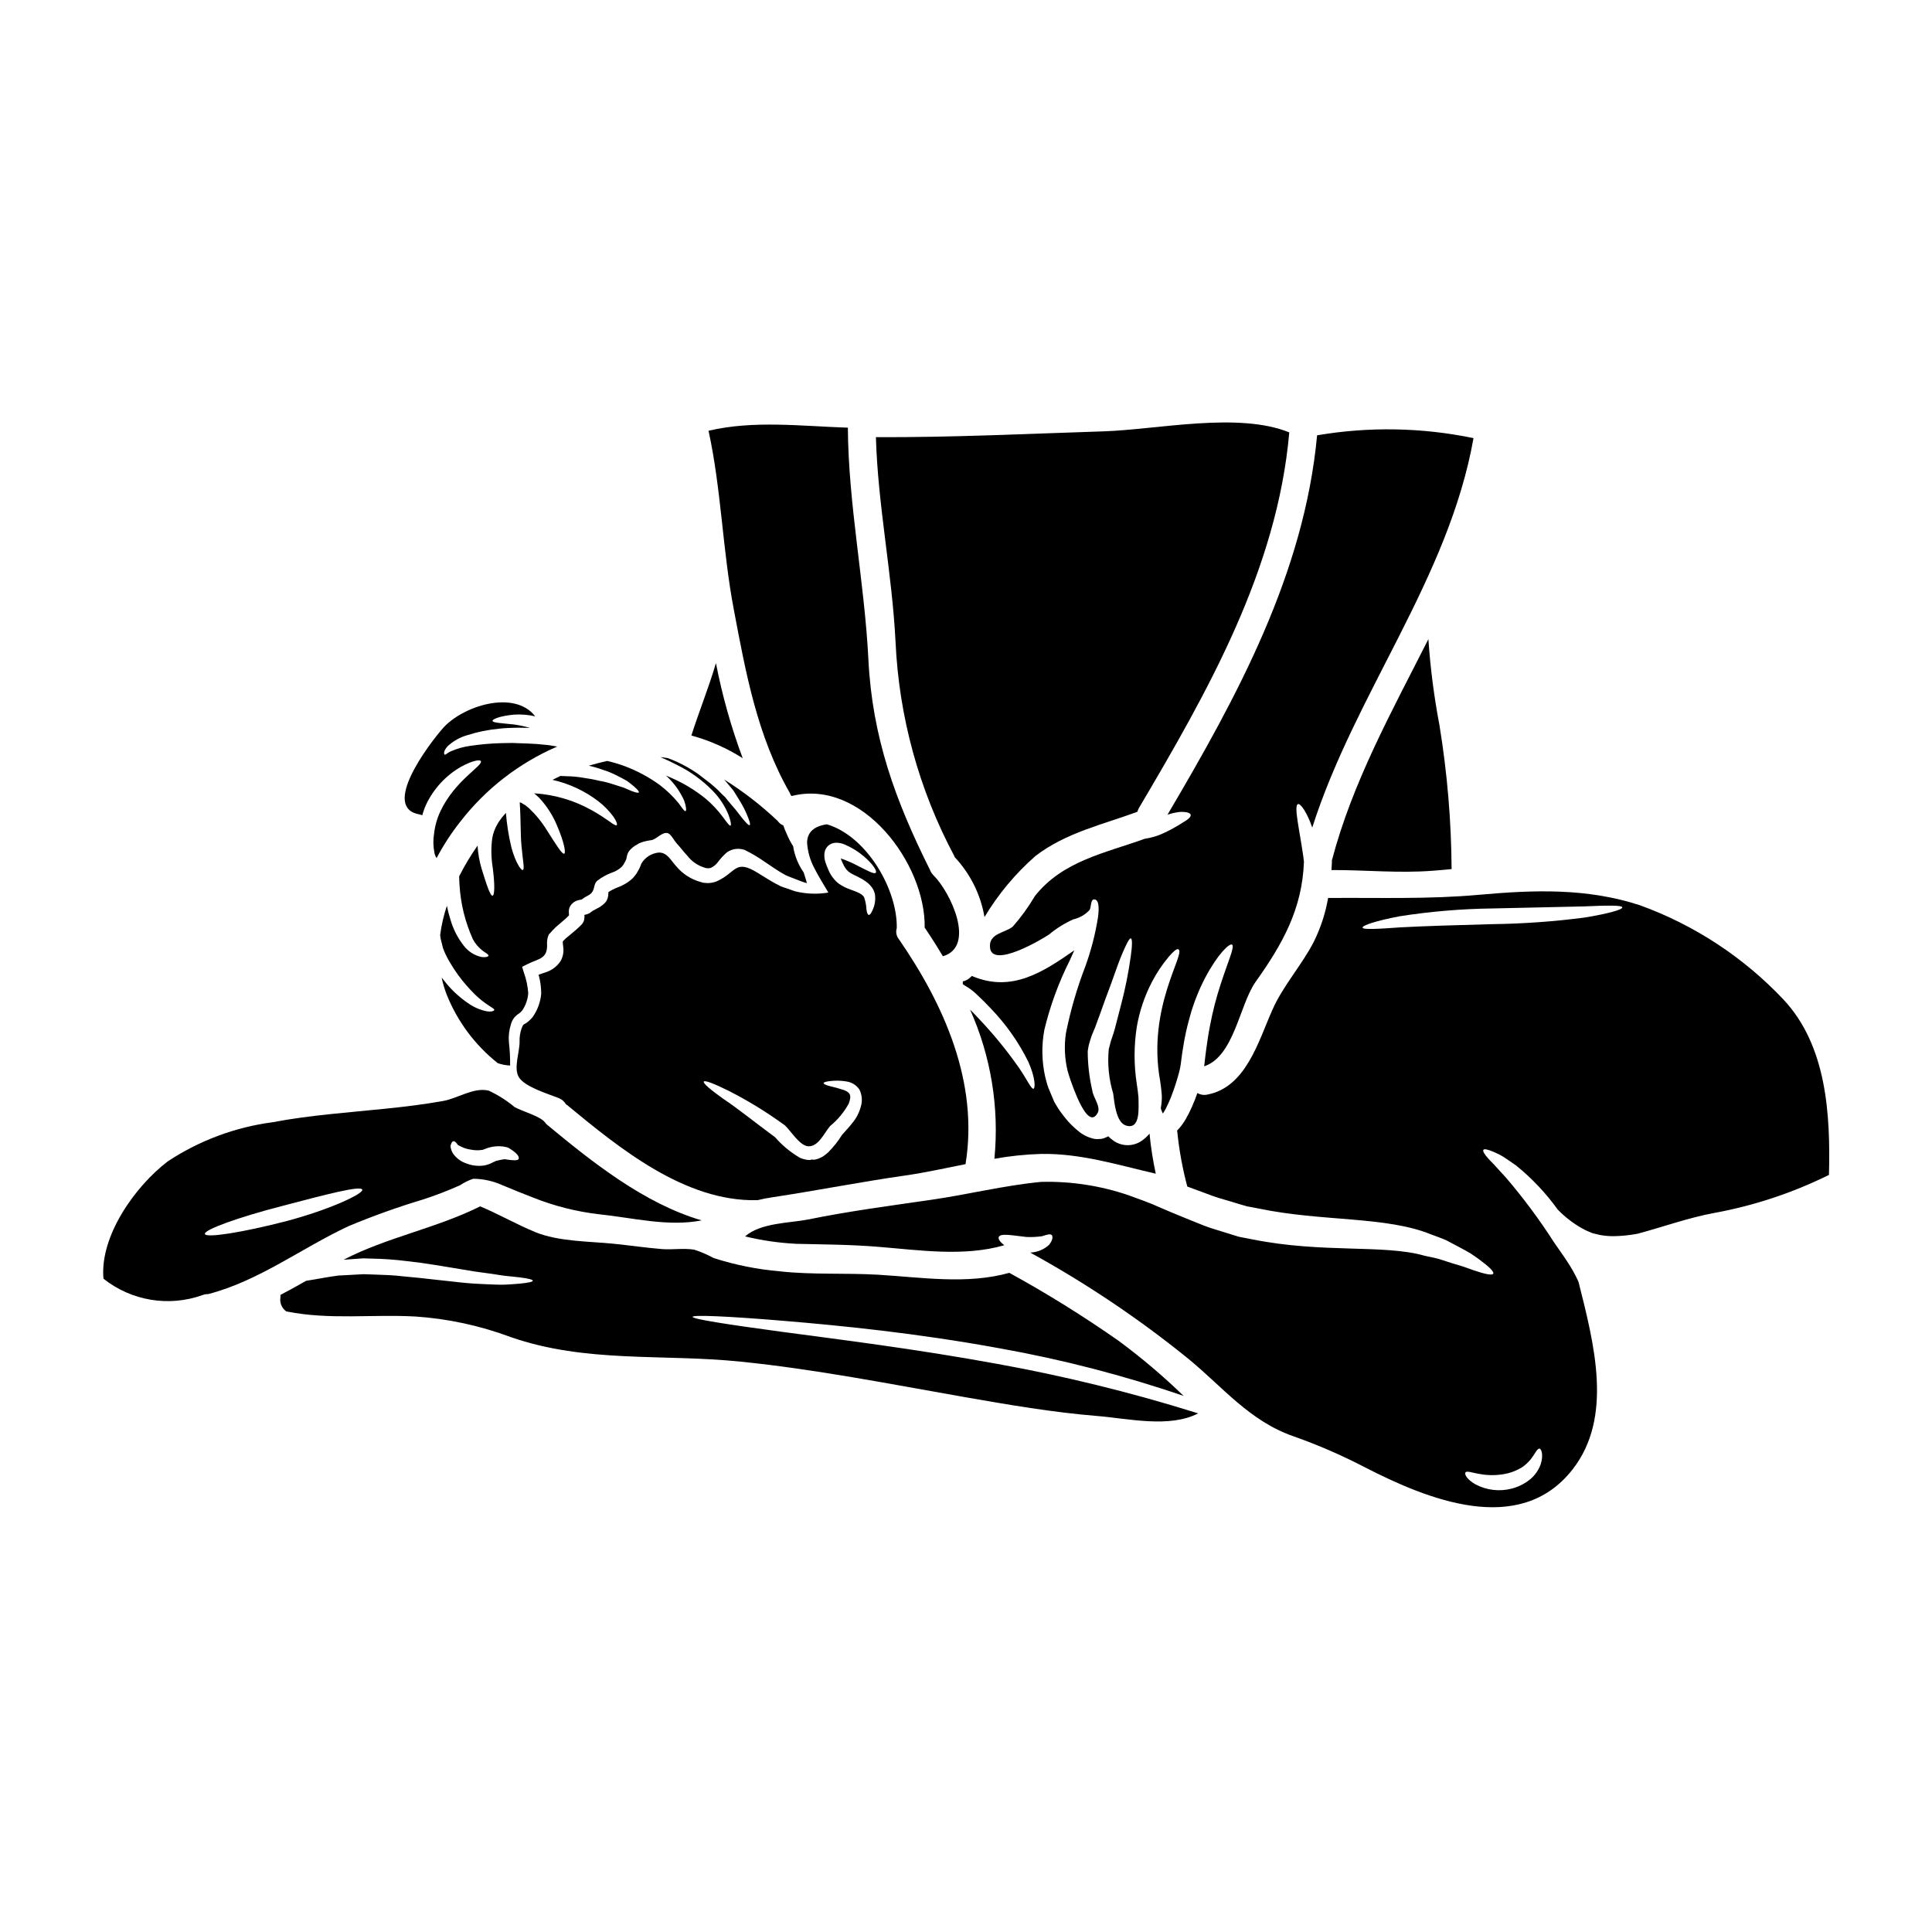 <?xml version="1.0" encoding="UTF-8"?>
<!-- Uploaded to: ICON Repo, www.svgrepo.com, Generator: ICON Repo Mixer Tools -->
<svg fill="#000000" width="800px" height="800px" version="1.1" viewBox="144 144 512 512" xmlns="http://www.w3.org/2000/svg">
 <g>
  <path d="m396.89 370.83c0.043 0.098 0.078 0.195 0.098 0.301 4.141 4.406 6.894 9.938 7.914 15.902 3.637-6.074 8.203-11.543 13.527-16.203 8.066-6.184 17.684-8.266 26.98-11.699l0.004 0.004c0.098-0.336 0.23-0.656 0.391-0.965 18.227-30.844 36.68-63.215 39.867-99.582-13.574-5.512-34.996-0.715-49.344-0.273-20.074 0.641-40.117 1.633-60.199 1.535 0.496 18.004 4.301 36.156 5.195 54.188h0.004c0.891 19.855 6.207 39.258 15.562 56.793z"/>
  <path d="m353.31 354.14c0.094 0.191 0.176 0.391 0.25 0.594 0.074 0.07 0.172 0.145 0.246 0.219 18.574-4.746 35.539 17.91 35.242 34.875 1.68 2.473 3.289 4.996 4.82 7.594 8.879-2.598 1.969-17.09-2.496-21.469h0.004c-0.422-0.406-0.742-0.906-0.941-1.461-9.152-18.324-15.262-35.031-16.301-55.695-1.016-20.469-5.316-41.031-5.441-61.461-12.32-0.395-24.906-2.004-36.926 0.816 3.391 15.508 3.711 31.68 6.691 47.34 3.18 16.84 6.223 33.586 14.852 48.648z"/>
  <path d="m333.73 319.73c-1.906 6.508-4.453 12.738-6.508 19.191h0.004c4.809 1.316 9.395 3.34 13.602 6.012-3.059-8.191-5.43-16.621-7.098-25.203z"/>
  <path d="m285.03 413.69c-0.336 0.379-0.699 0.734-1.086 1.062-0.34 0.289-0.715 0.527-1.113 0.719-0.121 0.125-0.297 0.199-0.594 1.039-0.402 1.137-0.586 2.336-0.543 3.539 0.047 2.644-1.609 6.898-0.246 9.324 1.484 2.644 7.871 4.527 10.582 5.613 0.82 0.32 1.512 0.902 1.965 1.66 0.098 0.074 0.195 0.121 0.324 0.223 13.922 11.496 31.184 25.586 50.23 25.191 0.07-0.027 0.121 0 0.195 0h0.004c1.297-0.324 2.609-0.582 3.934-0.77 11.809-1.781 23.492-4.106 35.34-5.789 5.219-0.762 10.535-1.93 15.855-2.992 3.512-21.617-5.641-42.219-17.73-59.707v0.004c-0.613-0.812-0.801-1.871-0.496-2.844 0.223-10.141-7.871-24.312-18.477-27.504-0.266 0.02-0.527 0.062-0.785 0.125-3.019 0.617-4.43 2.25-4.504 4.648 0.133 2.398 0.793 4.738 1.934 6.852 1.109 2.223 2.473 4.328 3.707 6.453v0.004c-2.941 0.488-5.957 0.371-8.852-0.348-0.789-0.273-1.574-0.543-2.402-0.844l-0.617-0.195-0.789-0.301c-0.445-0.219-0.891-0.445-1.285-0.664-1.656-0.891-3.188-1.906-4.82-2.894-5.984-3.688-5.613-0.148-10.629 2.176v0.004c-0.762 0.34-1.586 0.527-2.422 0.543-0.305 0.016-0.613-0.004-0.914-0.051h-0.223c-0.125-0.012-0.25-0.035-0.371-0.074l-0.492-0.145c-2.551-0.691-4.82-2.152-6.508-4.184-1.508-1.656-2.328-3.586-4.551-3.637-1.949 0.164-3.703 1.262-4.699 2.945-0.129 0.402-0.285 0.797-0.469 1.18-0.133 0.285-0.281 0.559-0.449 0.82l-0.219 0.371c-0.051 0.121 0.023 0.023-0.172 0.297l-0.172 0.246-0.742 0.914h-0.004c-1.168 1.094-2.547 1.938-4.055 2.473-0.852 0.324-1.664 0.738-2.426 1.238 0.004 0.098-0.004 0.195-0.023 0.293-0.008 0.398-0.059 0.793-0.148 1.184-0.09 0.297-0.207 0.586-0.348 0.863-0.211 0.309-0.461 0.59-0.738 0.84-0.273 0.223-0.547 0.445-0.844 0.645-0.27 0.191-0.562 0.359-0.867 0.492-0.641 0.395-0.668 0.324-1.18 0.645l-0.348 0.246c-0.051 0.047-0.074 0.07-0.102 0.07v0.004c-0.141 0.117-0.289 0.227-0.445 0.324-0.418 0.215-0.867 0.367-1.332 0.441 0 0.148 0.023 0.301 0.023 0.52-0.008 0.242-0.031 0.48-0.074 0.719l-0.047 0.199c-0.039 0.137-0.09 0.27-0.152 0.395-0.117 0.242-0.266 0.465-0.441 0.668-0.496 0.496-0.988 0.988-1.484 1.41l-1.434 1.211-1.34 1.113c-0.348 0.32-0.543 0.543-0.789 0.789 0.023 0.242 0.023 0.891 0.125 1.508h0.004c0.18 1.27-0.062 2.566-0.691 3.684-0.922 1.41-2.305 2.461-3.91 2.969-0.668 0.246-1.336 0.473-1.93 0.668 0.461 1.645 0.695 3.34 0.695 5.047-0.203 2.254-1.008 4.414-2.328 6.254zm77.762-41.055c-0.289-0.828-0.391-1.707-0.301-2.574 0.098-0.777 0.477-1.492 1.066-2.004 0.559-0.453 1.25-0.703 1.969-0.719 0.781-0.012 1.555 0.141 2.273 0.445 1.859 0.781 3.582 1.844 5.117 3.148 2.5 2.125 3.609 3.981 3.148 4.375-0.461 0.402-2.043-0.5-4.797-1.883-1.43-0.762-2.918-1.41-4.453-1.93 0.145 0.453 0.324 0.891 0.543 1.312 0.867 1.969 1.633 2.449 3.758 3.438 0.543 0.273 0.992 0.52 1.41 0.742 0.547 0.324 0.992 0.691 1.461 1.016 0.461 0.398 0.871 0.855 1.215 1.359 0.316 0.5 0.539 1.055 0.668 1.633 0.211 1.441-0.016 2.914-0.645 4.227-0.371 0.844-0.691 1.285-0.988 1.238-0.297-0.047-0.496-0.547-0.617-1.461v0.004c-0.051-1.074-0.25-2.133-0.598-3.152-0.371-0.816-1.41-1.312-3.465-2.051l0.004 0.004c-1.199-0.391-2.332-0.957-3.363-1.684-1.16-0.953-2.066-2.176-2.648-3.562-0.285-0.625-0.539-1.27-0.758-1.922zm-25.723 60.426c5.191 2.637 10.16 5.691 14.863 9.125l0.051 0.047 0.098 0.074c1.508 1.41 3.856 5.34 6.109 5.469 2.695 0.145 4.18-3.441 5.762-5.316l0.098-0.098c2.004-1.645 3.668-3.664 4.902-5.941 0.738-2.125 0.445-2.816-1.211-3.512h-0.004c-1.309-0.438-2.637-0.809-3.984-1.113-0.988-0.273-1.508-0.543-1.484-0.762s0.566-0.395 1.574-0.52h0.004c1.52-0.199 3.062-0.164 4.574 0.098 1.379 0.223 2.598 1.012 3.363 2.176 0.695 1.445 0.801 3.102 0.301 4.625-0.418 1.512-1.152 2.922-2.156 4.129-0.918 1.211-1.969 2.25-2.816 3.266-1.031 1.648-2.242 3.176-3.613 4.551-0.441 0.406-0.91 0.781-1.41 1.113-0.645 0.387-1.348 0.668-2.078 0.84l-0.715 0.023-0.195-0.098c-0.051 0-0.125 0.098-0.125 0.098l-0.145 0.051-0.277 0.023-0.566-0.023h-0.004c-0.691-0.09-1.367-0.281-2.004-0.566-2.477-1.441-4.699-3.281-6.578-5.445-5.441-4.008-10.039-7.742-13.648-10.117-3.512-2.5-5.492-4.203-5.242-4.625 0.246-0.418 2.699 0.52 6.559 2.43z"/>
  <path d="m456.6 359.18c1.703-0.098 2.793 0.195 2.941 0.738 0.145 0.543-0.738 1.312-2.148 2.102-1.727 1.121-3.539 2.106-5.418 2.945-1.457 0.648-2.996 1.09-4.578 1.309-10.508 3.809-21.789 5.859-29.156 15.211v0.004c-1.684 2.867-3.641 5.566-5.836 8.059-2.129 1.754-6.481 1.754-6.035 5.641 0.641 5.512 13.672-2.203 15.652-3.543 1.941-1.621 4.098-2.969 6.41-4.004 1.664-0.371 3.176-1.242 4.328-2.5 0.422-0.641 0.246-2.754 1.137-2.793 1.781-0.121 1.18 4.035 1.066 4.848-0.703 4.398-1.824 8.723-3.34 12.91-2.211 5.746-3.934 11.672-5.144 17.711-0.492 3.32-0.34 6.703 0.445 9.965 0.273 0.82 0.473 1.66 0.789 2.5 0.52 1.363 4.551 13.676 7.199 8.609 0.867-1.633-1.262-4.133-1.438-5.902l-0.004-0.004c-0.793-3.41-1.199-6.902-1.211-10.41 0.098-0.52 0.148-1.09 0.273-1.574l0.395-1.387-0.004 0.004c0.258-0.855 0.57-1.691 0.941-2.5l0.246-0.594 0.121-0.273 0.051-0.145c0.023-0.027 0.371-1.039 0.371-1.039 0.273-0.719 0.52-1.438 0.789-2.129 0.492-1.41 0.988-2.754 1.434-4.008 1.969-5.094 3.266-9.223 4.453-12.016 1.184-2.793 1.969-4.328 2.363-4.231 0.395 0.098 0.395 1.855-0.047 4.894h-0.004c-0.594 4.277-1.445 8.516-2.547 12.691-0.348 1.312-0.691 2.668-1.066 4.106-0.195 0.715-0.371 1.457-0.566 2.199l-0.324 1.113-0.422 1.258h0.004c-0.266 0.684-0.473 1.387-0.621 2.102l-0.273 1.039h0.004c-0.371 3.949 0.031 7.934 1.18 11.727 0.301 2.199 0.719 7.617 3.367 8.457 4.059 1.281 3.289-5.117 3.336-7.371-0.023-0.395-0.145-1.359-0.172-1.633-0.098-0.641-0.172-1.312-0.273-1.969-0.789-5.023-0.789-10.141-0.004-15.164 0.703-4.117 2.039-8.102 3.961-11.809 1.258-2.438 2.781-4.731 4.551-6.828 1.234-1.434 2.102-2.148 2.5-1.93 2.078 1.016-8.383 15.352-4.824 34.898l0.246 1.805c0.098 0.988 0.148 1.285 0.199 2.129 0.02 1.102-0.074 2.203-0.273 3.289l0.074 0.246 0.027 0.148c0.027 0.07 0.059 0.137 0.098 0.199 0.094 0.277 0.211 0.551 0.348 0.812 0.293-0.418 0.555-0.855 0.785-1.309 0.445-0.867 0.891-1.855 1.312-2.871 0.848-2.168 1.574-4.379 2.176-6.629 0.285-1.066 0.484-2.16 0.594-3.262 0.172-1.258 0.32-2.5 0.543-3.711 0.371-2.359 0.875-4.695 1.508-7 1.008-3.922 2.469-7.715 4.352-11.301 3.312-6.234 6.356-9.055 7.051-8.684 0.816 0.445-1.016 4.375-2.969 10.387v0.004c-1.176 3.57-2.121 7.211-2.82 10.906-0.418 2.078-0.762 4.277-1.062 6.606-0.172 1.137-0.273 2.328-0.422 3.512-0.023 0.246-0.047 0.543-0.098 0.844 7.988-2.672 9.324-16.301 13.629-22.383 7.086-9.941 12.363-19.285 12.812-31.832-0.074-0.445-0.125-0.914-0.172-1.387-1.016-7.172-2.598-13.574-1.387-13.898 0.664-0.172 2.363 2.176 3.758 6.231 11.375-35.664 36.109-65.914 42.738-103.21-13.652-2.832-27.711-3.086-41.453-0.746-3.414 36.68-21.219 69.301-39.645 100.54 1.039-0.348 2.113-0.59 3.199-0.723z"/>
  <path d="m419.92 449.8c10.484-0.172 20.281 2.918 30.371 5.242-0.762-3.508-1.312-7.055-1.656-10.625-0.676 0.816-1.473 1.527-2.363 2.102-1.617 0.992-3.582 1.234-5.391 0.668-0.422-0.148-0.816-0.324-1.18-0.496h-0.004c-0.324-0.195-0.641-0.406-0.938-0.641-0.379-0.27-0.73-0.574-1.039-0.918-0.25 0.133-0.508 0.246-0.77 0.348-0.539 0.258-1.133 0.387-1.73 0.371-0.527 0.055-1.062 0.016-1.574-0.125-1.453-0.359-2.801-1.055-3.938-2.027-0.93-0.762-1.805-1.59-2.621-2.477-0.762-0.891-1.484-1.777-2.125-2.691-0.324-0.449-0.668-0.992-0.988-1.535l-0.395-0.668-0.098-0.172-0.121-0.219-0.027-0.074-0.172-0.395c-0.422-1.035-0.867-2.051-1.285-3.066-0.422-1.016-0.617-2.102-0.914-3.148l-0.004-0.004c-0.891-4.059-0.957-8.258-0.195-12.344 1.531-6.359 3.785-12.527 6.727-18.371 0.445-0.941 0.844-1.832 1.211-2.695-8.211 5.711-16.531 11.277-27.031 6.848-0.051 0-0.074-0.047-0.125-0.047-0.195 0.172-0.395 0.371-0.59 0.543h-0.004c-0.504 0.445-1.121 0.754-1.781 0.891-0.031 0.211-0.039 0.43-0.023 0.645 0.016 0.055 0.023 0.113 0.023 0.172 0-0.051 0.051-0.074 0.223 0.098 0.098 0.098 0.52 0.32 0.789 0.492 0.383 0.23 0.754 0.477 1.113 0.746 0.32 0.273 0.492 0.371 0.965 0.766l0.863 0.816c1.18 1.086 2.328 2.25 3.488 3.488l-0.004-0.004c4.004 4.152 7.344 8.902 9.898 14.074 1.93 4.328 1.855 6.949 1.41 7.148-0.594 0.246-1.73-2.449-3.984-5.688-3.148-4.488-6.621-8.734-10.391-12.715-0.84-0.918-1.656-1.758-2.473-2.574h0.004c5.551 12.398 7.777 26.027 6.453 39.551 4.094-0.734 8.238-1.164 12.395-1.289z"/>
  <path d="m523.62 374.76c1.707-0.121 3.391-0.273 5.07-0.445-0.082-12.758-1.156-25.488-3.211-38.082-1.438-7.551-2.418-15.184-2.945-22.852-9.648 19.094-20.133 37.891-25.586 58.691 0 0.125 0.027 0.223 0.027 0.324-0.051 0.742-0.074 1.461-0.125 2.176 8.961-0.035 17.766 0.879 26.77 0.188z"/>
  <path d="m302.44 356.24c1.602 1.223 3.019 2.672 4.203 4.301 0.789 1.18 0.988 1.93 0.789 2.129-0.199 0.199-0.914-0.223-2.004-1.039-1.062-0.715-2.598-1.805-4.625-2.922v0.004c-4.684-2.629-9.902-4.16-15.262-4.477 0.125 0.098 0.223 0.195 0.371 0.297l0.992 0.918v-0.004c1.988 2.133 3.582 4.606 4.699 7.301 1.902 4.402 2.398 7.269 1.93 7.477-0.57 0.246-2.078-2.273-4.527-6.082-1.32-2.168-2.918-4.152-4.75-5.902l-0.762-0.617h-0.004c-0.109-0.074-0.207-0.156-0.297-0.25l-0.52-0.297c-0.32-0.223-0.738-0.473-0.816-0.395-0.051-0.023-0.074-0.051-0.125-0.051 0.324 4.676 0.172 8.633 0.473 11.574 0.324 3.809 0.891 6.137 0.348 6.356-0.422 0.172-1.906-1.879-2.996-5.883l-0.004 0.004c-0.738-3.039-1.234-6.133-1.48-9.25-0.055 0.07-0.109 0.137-0.176 0.195l-0.863 0.988c-0.395 0.594-0.844 1.09-1.18 1.73v0.004c-0.703 1.172-1.18 2.461-1.406 3.809-0.332 2.508-0.297 5.047 0.098 7.543 0.617 4.578 0.566 7.621-0.023 7.668-0.59 0.047-1.484-2.598-2.871-7.086-0.605-2.012-0.969-4.086-1.09-6.184-1.785 2.531-3.383 5.188-4.781 7.949-0.023 0.074-0.074 0.148-0.098 0.223 0 0.715 0.051 1.484 0.098 2.297v0.004c0.297 4.957 1.496 9.82 3.543 14.348 0.66 1.223 1.582 2.285 2.695 3.113 0.84 0.617 1.531 0.941 1.434 1.262-0.074 0.219-0.691 0.492-1.969 0.297-1.82-0.434-3.438-1.48-4.578-2.969-1.598-2.039-2.789-4.363-3.512-6.848-0.387-1.227-0.711-2.473-0.965-3.734-0.836 2.508-1.434 5.09-1.781 7.715 0.023 0.395 0.082 0.793 0.172 1.18 0.199 0.762 0.375 1.531 0.57 2.297 0.211 0.609 0.461 1.203 0.742 1.781 0.324 0.617 0.621 1.262 0.992 1.859v-0.004c0.68 1.184 1.422 2.332 2.223 3.438 1.371 1.879 2.894 3.637 4.555 5.266 1.098 1.074 2.297 2.035 3.586 2.871 0.867 0.617 1.605 0.918 1.484 1.238-0.074 0.219-0.668 0.52-1.969 0.32-1.773-0.352-3.449-1.078-4.922-2.125-2.144-1.457-4.078-3.207-5.738-5.195-0.445-0.52-0.867-1.062-1.312-1.629h0.004c0.312 1.488 0.742 2.953 1.285 4.375 2.844 7.195 7.535 13.52 13.598 18.324 1.055 0.363 2.156 0.574 3.269 0.621 0.023-2.074-0.086-4.148-0.324-6.207-0.137-1.598 0.051-3.203 0.543-4.723 0.27-1.047 0.891-1.965 1.762-2.602 0.266-0.16 0.516-0.348 0.75-0.559 0.18-0.16 0.344-0.332 0.496-0.52 0.914-1.352 1.457-2.922 1.574-4.547-0.133-1.895-0.527-3.762-1.18-5.543l-0.445-1.461 1.383-0.691c3.148-1.574 5.492-1.359 5.219-5.613-0.008-0.793 0.16-1.578 0.496-2.301l0.121-0.125 0.098-0.074c0.496-0.59 1.02-1.148 1.574-1.68l1.434-1.234 1.363-1.18 0.738-0.738v-0.082c-0.031-0.27-0.047-0.539-0.047-0.812-0.043-0.719 0.195-1.426 0.664-1.969 0.395-0.469 0.906-0.828 1.484-1.039 0.371-0.125 0.75-0.215 1.137-0.27l0.125-0.023c0.023 0 0.098-0.074 0.098-0.074l0.348-0.246c0.988-0.738 1.832-0.789 2.473-1.879 0.543-0.965 0.324-2.027 1.262-2.82l0.004-0.004c1.137-0.871 2.394-1.57 3.734-2.074 0.977-0.312 1.879-0.828 2.644-1.512 0.121-0.145 0.219-0.297 0.348-0.445l0.047-0.023c0.02-0.023 0.039-0.047 0.051-0.074 0.023-0.023 0.023-0.074 0.051-0.074l0.195-0.371c0.121-0.223 0.348-0.57 0.395-0.691l0.172-0.445c0.027-0.195 0.074-0.324 0.148-0.691l0.004-0.004c0.043-0.254 0.121-0.504 0.223-0.742 0.113-0.32 0.293-0.613 0.52-0.863 0.543-0.621 1.195-1.133 1.93-1.512l0.418-0.273 0.324-0.148 0.098-0.023 0.199-0.098 0.418-0.148 0.621-0.172c0.84-0.219 1.336-0.246 1.828-0.348 1.387-0.273 2.922-2.398 4.406-1.777 0.738 0.324 1.574 1.93 2.125 2.547 1.016 1.113 1.93 2.328 2.945 3.414l-0.004-0.004c1.133 1.461 2.684 2.543 4.449 3.094l0.301 0.098s0.098 0.023 0.098 0.047h0.094c0.219 0 0.664 0.102 0.691 0.051h0.004c0.246-0.016 0.488-0.074 0.715-0.172 0.684-0.355 1.277-0.855 1.738-1.473 0.699-0.953 1.504-1.824 2.398-2.598 1.371-0.934 3.109-1.164 4.676-0.617 1.852 0.91 3.629 1.961 5.316 3.148 1.574 1.062 3.09 2.102 4.527 2.969 0.371 0.223 0.715 0.422 1.062 0.594l0.445 0.195 0.617 0.246c0.789 0.297 1.574 0.617 2.363 0.918v0.004c0.711 0.289 1.438 0.535 2.176 0.738-0.273-0.965-0.566-1.93-0.867-2.848v0.004c-1.445-2.074-2.402-4.449-2.793-6.949-0.68-1.066-1.262-2.191-1.73-3.363-0.344-0.695-0.633-1.414-0.867-2.152-0.629-0.238-1.168-0.672-1.531-1.238-0.023-0.047-0.074-0.047-0.098-0.074-4.316-4.07-9.023-7.703-14.047-10.855 0.543 0.617 1.062 1.258 1.555 1.855 0.301 0.348 0.57 0.691 0.867 1.039 0.223 0.371 0.449 0.715 0.668 1.062 0.422 0.668 0.816 1.312 1.18 1.93v-0.004c0.625 1.027 1.18 2.094 1.656 3.195 0.789 1.805 1.086 2.871 0.84 3.019-0.246 0.148-1.039-0.645-2.25-2.176-0.59-0.742-1.258-1.707-2.172-2.719-0.422-0.496-0.895-1.066-1.387-1.633-0.223-0.301-0.473-0.594-0.719-0.918-0.297-0.246-0.59-0.543-0.867-0.816l-0.004-0.004c-1.246-1.32-2.609-2.531-4.078-3.609-0.789-0.57-1.707-1.363-2.402-1.832-0.867-0.594-1.754-1.141-2.695-1.684l0.004 0.004c-1.645-0.938-3.367-1.734-5.144-2.383-0.664-0.098-1.312-0.195-1.969-0.273 1.531 0.668 3.039 1.363 4.453 2.102h-0.004c3.488 1.715 6.656 4.004 9.375 6.781 1.84 1.863 3.293 4.074 4.277 6.5 0.617 1.707 0.715 2.672 0.496 2.793s-0.867-0.691-1.883-2.102v0.004c-1.391-1.906-3.008-3.637-4.82-5.144-2.766-2.223-5.82-4.062-9.078-5.465-0.445-0.199-0.941-0.395-1.387-0.594h0.004c0.082 0.078 0.176 0.152 0.27 0.219 1.941 1.812 3.504 3.992 4.602 6.41 0.594 1.703 0.617 2.695 0.395 2.816-0.297 0.125-0.863-0.738-1.879-2.125-1.48-1.805-3.168-3.426-5.031-4.836-2.84-2.051-5.941-3.715-9.223-4.949-1.527-0.562-3.086-1.023-4.672-1.383-1.633 0.371-3.266 0.789-4.848 1.258l-0.004 0.004c1.258 0.281 2.5 0.645 3.711 1.086 1.242 0.383 2.453 0.871 3.609 1.461 1.062 0.543 2.004 1.016 2.793 1.484 0.789 0.57 1.387 1.062 1.883 1.484 0.965 0.844 1.41 1.387 1.258 1.574-0.148 0.188-0.84 0.027-2.004-0.418-0.566-0.223-1.234-0.52-2.027-0.867-0.816-0.273-1.777-0.57-2.816-0.895h0.004c-1.141-0.383-2.305-0.68-3.488-0.887-1.379-0.34-2.773-0.602-4.18-0.789-1.527-0.277-3.074-0.426-4.625-0.445l-1.633-0.07c-0.715 0.32-1.41 0.688-2.102 1.035 4.356 0.977 8.457 2.879 12.02 5.574z"/>
  <path d="m256.12 461.87c3.34-1.082 6.617-2.344 9.816-3.781 1.082-0.719 2.254-1.297 3.488-1.707 2.664 0.027 5.289 0.609 7.719 1.707 2.695 1.113 5.414 2.25 8.16 3.289 5.574 2.227 11.422 3.707 17.387 4.402 9 0.941 18.449 3.391 27.254 1.633-15.285-4.477-29.035-15.484-40.906-25.301-0.238-0.207-0.457-0.438-0.641-0.691-1.18-1.609-6.137-2.945-8.016-4.031-2.086-1.742-4.391-3.203-6.852-4.352-3.91-0.992-8.266 2.051-12.02 2.719-5.07 0.914-10.188 1.531-15.285 2.051-9.988 1.039-20.074 1.707-29.914 3.586-9.941 1.301-19.453 4.844-27.824 10.363-8.633 6.555-18.105 19.809-17.066 31.113 7.402 5.879 17.312 7.527 26.219 4.352 0.488-0.188 1.008-0.281 1.531-0.27 13.555-3.543 24.637-12.145 37.199-18.008 6.457-2.699 13.047-5.062 19.75-7.074zm7.367-14.516c0.148-0.543 0.395-0.867 0.668-0.918 0.277-0.051 0.594 0.199 0.941 0.645v0.004c0.066 0.125 0.148 0.242 0.246 0.344 0.113 0.047 0.223 0.105 0.324 0.176 0.098 0.047 0.172 0.098 0.273 0.145h-0.004c0.145 0.059 0.285 0.125 0.422 0.199 0.734 0.355 1.52 0.59 2.324 0.695 1 0.215 2.031 0.246 3.043 0.098 0.418-0.027 0.395-0.148 0.59-0.172 0.051 0 0.496-0.199 0.789-0.301 1.383-0.469 2.856-0.613 4.305-0.422 0.383 0.062 0.766 0.148 1.141 0.25 0.254 0.117 0.504 0.262 0.738 0.422 1.758 1.113 2.363 2.027 2.176 2.574-0.184 0.547-1.574 0.445-3.148 0.195-0.195-0.047-0.395-0.078-0.594-0.098-0.125 0.043-0.258 0.07-0.395 0.074-0.062 0.02-0.133 0.027-0.199 0.023l-0.395 0.074c-0.273 0.074-0.57 0.121-0.867 0.195l-0.223 0.051-0.098 0.023c0-0.051-0.195 0.074-0.195 0.074-0.195 0.074-0.371 0.172-0.691 0.32h-0.004c-0.336 0.18-0.684 0.34-1.039 0.473-0.438 0.172-0.895 0.297-1.359 0.371-1.57 0.227-3.176 0.039-4.652-0.543-1.273-0.414-2.398-1.188-3.238-2.227-0.75-0.816-1.148-2.398-0.879-2.746zm-65.195 23.668c-0.297-1.113 8.93-4.453 20.469-7.418 11.414-3.016 20.898-5.512 21.254-4.328 0.324 1.035-8.43 5.242-20.203 8.355-11.602 2.996-21.195 4.504-21.52 3.391z"/>
  <path d="m408.32 505.45c-22.137-4.055-42.441-6.531-57.109-8.504-14.664-1.977-23.668-3.391-23.668-3.961s9.199-0.195 23.988 1.039c14.793 1.234 35.191 3.215 57.527 7.32h0.004c16.504 2.949 32.762 7.16 48.621 12.594-5.406-5.238-11.156-10.113-17.211-14.59-9.328-6.535-19.004-12.555-28.988-18.031-11.277 3.148-23.297 1.18-34.82 0.496-8.582-0.496-17.438 0.051-25.945-0.891h-0.004c-5.965-0.508-11.855-1.688-17.559-3.516-1.656-0.898-3.394-1.645-5.188-2.231-2.797-0.445-5.664 0.047-8.457-0.148-4.254-0.348-8.508-0.965-12.766-1.41-6.578-0.668-14.715-0.543-20.949-3.117-4.973-2.051-9.598-4.723-14.543-6.801-11.648 5.812-24.707 8.188-36.211 14.148 0.914-0.074 1.855-0.148 2.793-0.199 0.789-0.047 1.605-0.121 2.398-0.172l2.449 0.074c2.93 0.051 5.852 0.258 8.758 0.617 2.816 0.301 5.492 0.668 8.016 1.09 2.523 0.422 4.922 0.789 7.172 1.18 2.25 0.395 4.301 0.715 6.184 0.941 1.883 0.223 3.586 0.566 5.094 0.738 1.508 0.172 2.871 0.273 3.961 0.422 2.148 0.273 3.336 0.57 3.336 0.867s-1.211 0.543-3.367 0.766c-1.086 0.098-2.426 0.195-3.938 0.273-1.512 0.074-3.336-0.051-5.293-0.121-1.957-0.07-4.129-0.199-6.402-0.449l-7.223-0.789c-2.547-0.297-5.195-0.59-7.914-0.816-2.754-0.348-5.566-0.422-8.434-0.52l-2.32-0.074c-0.789 0.051-1.508 0.074-2.273 0.125-1.484 0.098-2.969 0.172-4.43 0.242-2.871 0.375-5.59 0.941-8.188 1.34l-0.297 0.047c-2.25 1.285-4.527 2.551-6.801 3.734l-0.004 0.004c0.012 0.207 0.012 0.414 0 0.621-0.254 1.465 0.371 2.949 1.605 3.785h0.125c11.375 2.246 22.508 0.691 33.934 1.312v-0.004c8.68 0.578 17.227 2.418 25.375 5.465 20.008 6.949 40.238 4.379 60.941 6.508 19.957 2.027 39.621 5.934 59.383 9.398 11.598 2.027 23.27 4.031 35.031 4.996 8.066 0.641 19.191 3.289 26.812-0.691l-0.895-0.273c-17.16-5.348-34.629-9.633-52.312-12.836z"/>
  <path d="m616.64 408.89c-10.566-11.199-23.613-19.762-38.09-25.008-14.094-4.574-28.02-4.055-42.586-2.754-13.383 1.207-26.266 0.738-39.648 0.84-0.121 0-0.219-0.023-0.348-0.023-0.695 4.047-1.977 7.973-3.805 11.648-3.215 6.254-8.164 11.648-10.98 18.055-3.688 8.266-6.977 20.527-17.262 22.434l-0.004 0.004c-0.887 0.188-1.812 0.035-2.598-0.422-0.422 1.234-0.918 2.449-1.438 3.637h0.004c-0.516 1.188-1.105 2.344-1.758 3.461-0.613 1.039-1.352 2.004-2.199 2.867 0.062 0.191 0.094 0.395 0.098 0.594 0.5 4.801 1.379 9.559 2.621 14.223 2.227 0.844 4.504 1.656 6.824 2.523 1.906 0.691 4.059 1.211 6.137 1.883l1.574 0.469 0.789 0.223 0.395 0.121 0.051 0.023 0.195 0.027c1.016 0.195 2.055 0.395 3.117 0.59 16.645 3.465 33.562 1.969 45.457 6.801 1.438 0.547 2.82 1.016 4.082 1.574 1.211 0.641 2.363 1.258 3.465 1.832 1.102 0.57 2.027 1.109 2.941 1.629 0.844 0.547 1.574 1.09 2.277 1.574 2.668 1.969 4.031 3.289 3.781 3.809-0.246 0.52-2.125 0.172-5.293-0.918-0.766-0.273-1.629-0.594-2.57-0.914-0.941-0.32-1.969-0.594-3.043-0.918l-3.414-1.109c-1.234-0.348-2.574-0.57-3.938-0.895-10.629-3.043-26.934-0.59-45.461-4.301l-3.461-0.668-0.199-0.047-0.371-0.098-0.395-0.125-0.789-0.246-1.574-0.492c-2.102-0.668-4.133-1.211-6.184-2.004-3.117-1.234-6.137-2.477-8.93-3.637l-0.395-0.172c-0.742-0.324-1.484-0.641-2.199-0.941-2.922-1.336-5.691-2.273-8.312-3.238l0.004-0.004c-7.488-2.574-15.379-3.789-23.297-3.586-9.84 0.941-19.488 3.367-29.285 4.773-10.832 1.574-21.688 2.992-32.449 5.191-4.82 0.965-12.539 0.82-16.719 4.481 4.465 1.082 9.02 1.742 13.605 1.969 7.199 0.172 14.422 0.195 21.594 0.789 10.906 0.867 22.805 2.695 33.512-0.422-1.18-0.844-1.703-1.707-1.484-2.176 0.473-1.113 3.887-0.348 7.371 0 1.363 0.055 2.727-0.012 4.082-0.199 1.211-0.395 2.223-0.742 2.621-0.273 0.32 0.445 0.195 1.41-0.789 2.594v0.004c-1.363 1.227-3.113 1.934-4.945 2.004 14.727 8.086 28.707 17.469 41.77 28.039 9.348 7.644 16.301 16.621 28.145 20.703h0.004c6.473 2.289 12.781 5.035 18.867 8.211 16.223 8.309 40.832 18.598 54.953 0.496 10.836-13.879 5.664-33.367 1.574-49.641-0.07-0.195-0.168-0.395-0.273-0.617h0.004c-0.785-1.645-1.684-3.231-2.695-4.75-0.938-1.484-2.32-3.367-3.512-5.117-3.894-6.078-8.211-11.879-12.91-17.359-0.914-0.965-1.754-1.879-2.473-2.695-0.715-0.82-1.484-1.508-2.004-2.125-1.09-1.18-1.574-2.027-1.363-2.363 0.211-0.336 1.18-0.121 2.672 0.52h0.004c0.914 0.375 1.801 0.82 2.644 1.336 0.992 0.645 2.102 1.41 3.336 2.273h0.004c4.188 3.391 7.906 7.328 11.055 11.703 2.148 2.219 4.648 4.074 7.398 5.484 0.617 0.277 1.211 0.52 1.805 0.766 0.691 0.148 1.359 0.301 2.004 0.473v0.004c1.184 0.215 2.383 0.32 3.586 0.316 2.125-0.035 4.242-0.25 6.328-0.641 6.828-1.832 13.676-4.301 20.332-5.512 10.562-1.934 20.797-5.328 30.418-10.09 0.406-15.949-0.559-34.227-12.059-46.469zm-73.008 125.54c1.297-0.336 2.539-0.859 3.684-1.555 0.891-0.605 1.688-1.34 2.359-2.176 1.18-1.484 1.656-2.848 2.301-2.793 0.469 0 1.137 1.574 0.32 4.152v-0.004c-0.535 1.492-1.445 2.82-2.644 3.859-1.453 1.215-3.16 2.094-4.992 2.574-3.246 0.855-6.695 0.453-9.656-1.125-2.363-1.359-2.922-2.695-2.648-3.148 0.301-0.52 1.832 0.098 3.688 0.395v-0.004c2.512 0.48 5.102 0.418 7.59-0.176zm20.375-147.28c-8.117 1.066-16.293 1.652-24.48 1.758-9.523 0.242-18.082 0.52-24.215 0.84-6.207 0.445-10.141 0.668-10.215 0.074-0.074-0.594 3.609-1.805 9.77-2.992 8.125-1.277 16.336-1.969 24.562-2.078 9.492-0.223 18.078-0.395 24.309-0.543 6.211-0.273 10.094-0.348 10.191 0.246 0.094 0.598-3.664 1.66-9.922 2.695z"/>
  <path d="m255.25 359.85c0.227 0.051 0.449 0.117 0.668 0.199 0.258-0.996 0.605-1.965 1.039-2.894 1.977-4.144 5.156-7.594 9.125-9.898 3.066-1.707 5.047-2.004 5.34-1.574 0.715 1.18-6.777 5.019-10.684 13.258l0.004-0.004c-0.898 1.887-1.473 3.906-1.707 5.984-0.27 1.641-0.246 3.316 0.074 4.945 0.078 0.551 0.281 1.078 0.594 1.535 1.797-3.41 3.906-6.644 6.297-9.668 6.738-8.695 15.57-15.535 25.672-19.887-0.738-0.125-1.484-0.246-2.273-0.375l-3.066-0.297c-1.73-0.098-3.391-0.195-5.117-0.223-0.867-0.047-1.633-0.07-2.402-0.047-0.766 0.023-1.574 0.023-2.297 0.047-2.668 0.082-5.328 0.324-7.969 0.723-1.703 0.234-3.367 0.699-4.941 1.379-0.941 0.348-1.535 1.113-1.781 0.918-0.172-0.121-0.395-0.891 0.789-2.199h-0.004c1.488-1.387 3.285-2.394 5.242-2.945 2.723-0.875 5.535-1.449 8.383-1.707 0.82-0.098 1.633-0.172 2.477-0.195 0.844-0.023 1.777-0.074 2.594-0.074 0.992 0 2.031 0.027 3.117 0.051v-0.004c-1.418-0.418-2.863-0.727-4.328-0.914-3.363-0.371-5.512-0.418-5.562-0.965-0.051-0.418 1.93-1.281 5.613-1.629 1.906-0.129 3.82 0.02 5.688 0.445-5.512-7.148-19.312-2.793-24.586 3.285-3.473 4.008-16.484 20.996-5.996 22.73z"/>
 </g>
</svg>